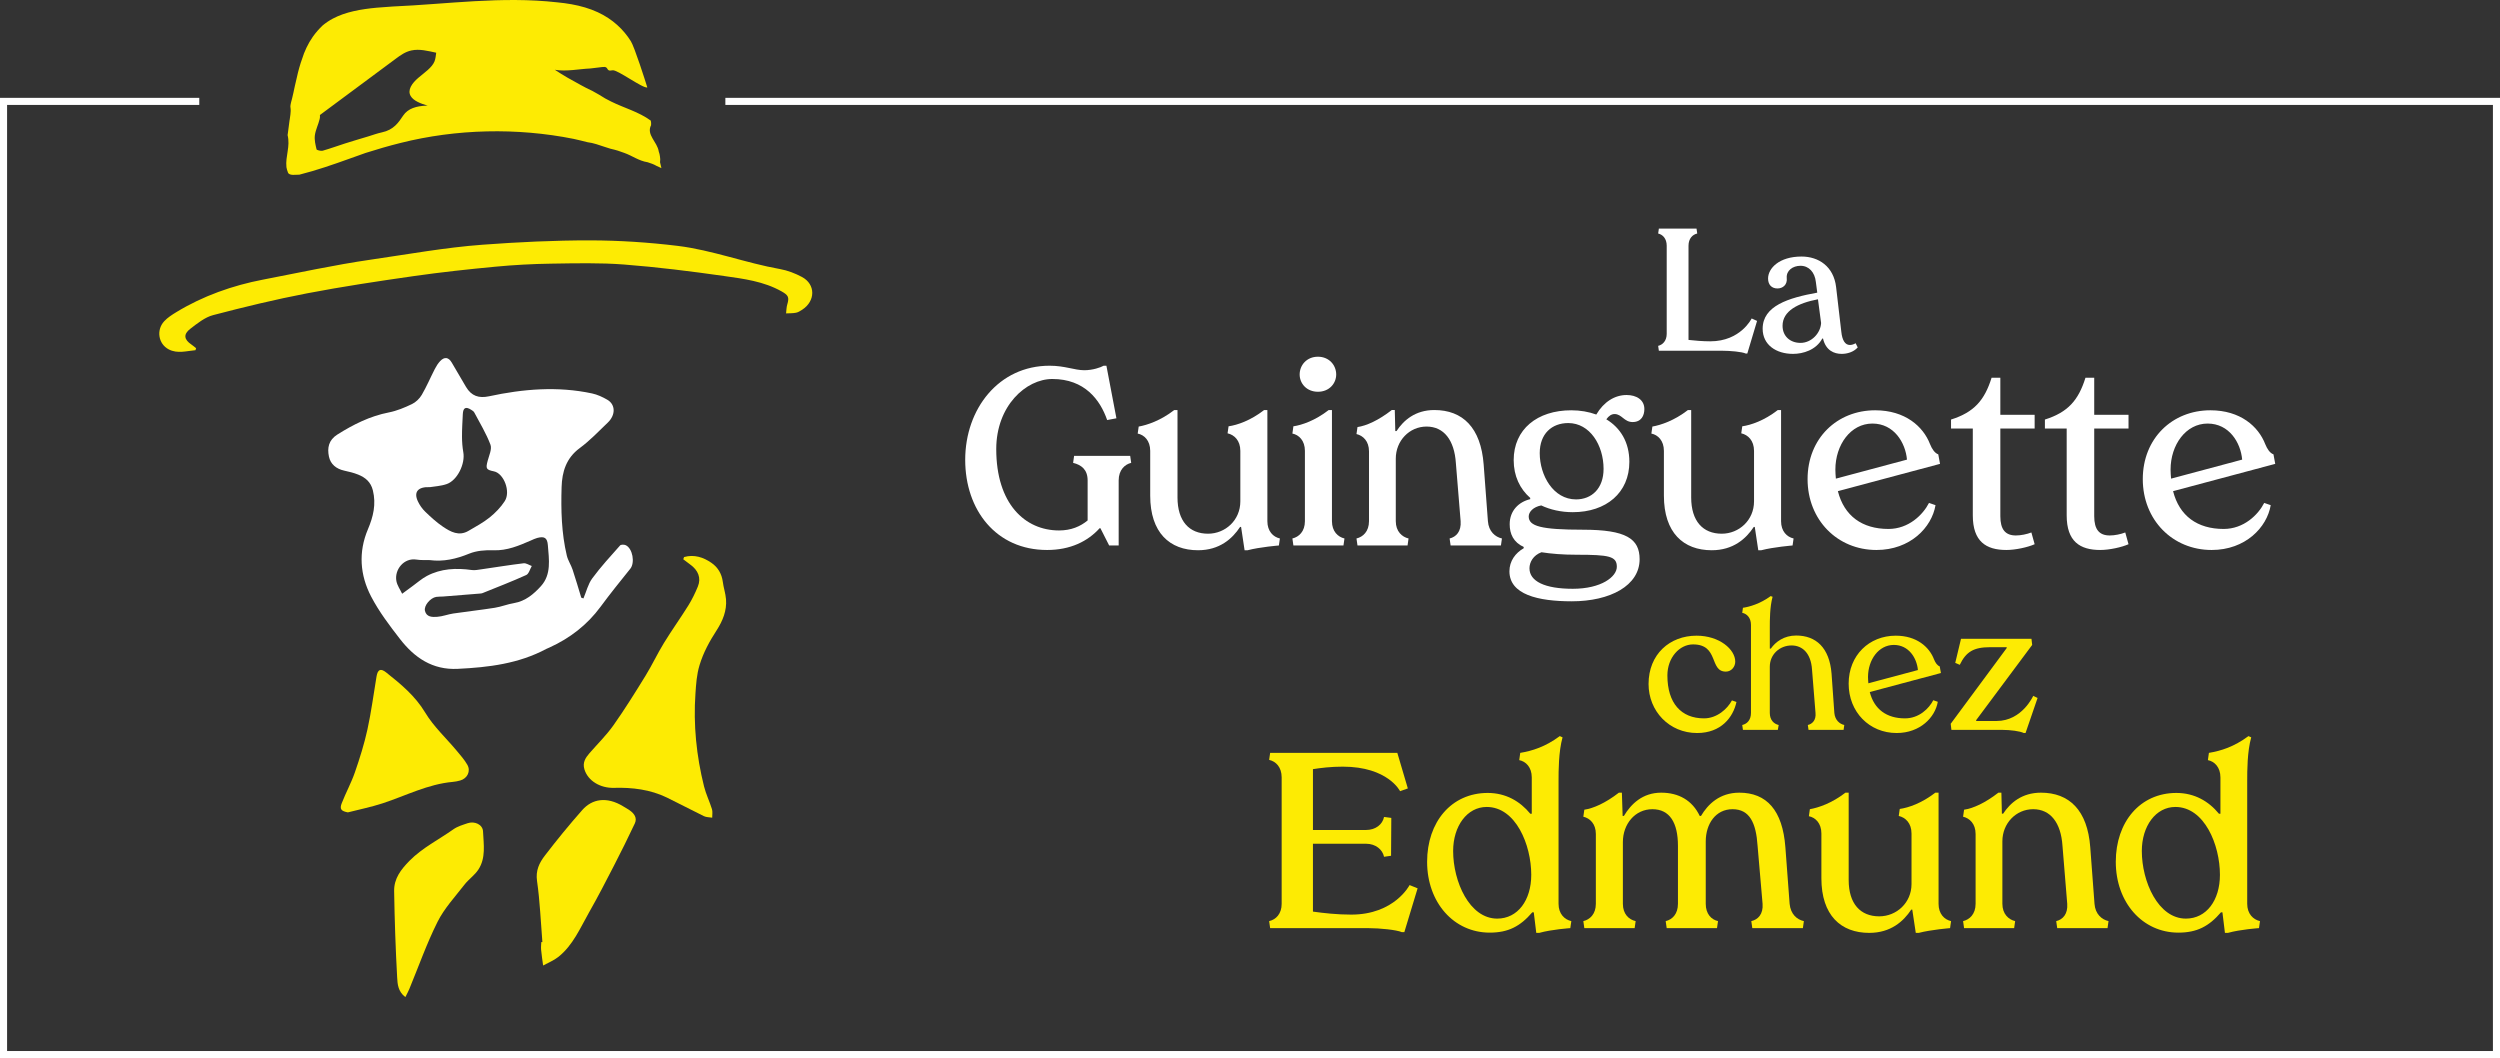 <?xml version="1.0" encoding="utf-8"?>
<!-- Generator: Adobe Illustrator 16.0.0, SVG Export Plug-In . SVG Version: 6.00 Build 0)  -->
<!DOCTYPE svg PUBLIC "-//W3C//DTD SVG 1.1//EN" "http://www.w3.org/Graphics/SVG/1.1/DTD/svg11.dtd">
<svg version="1.1" xmlns="http://www.w3.org/2000/svg" xmlns:xlink="http://www.w3.org/1999/xlink" x="0px" y="0px"
	 width="601.703px" height="254.665px" viewBox="0 0 601.703 254.665"
	 enable-background="new 0 0 601.703 254.665" xml:space="preserve">
<rect x="0" y="0" width="601.703" height="254.665" fill="#333333" stroke="none"/>
<g id="Layer_2" display="none">
	<rect x="-104.201" y="-100.08" display="inline" stroke="#FFFFFF" stroke-miterlimit="10" width="1144" height="829"/>
</g>
<g id="Layer_1">
	<g>
		<path fill="#FFFFFF" d="M140.425,144.029c0.688-1.624,1.104-3.447,2.12-4.827
			c2.045-2.778,4.399-5.332,6.692-7.918c0.217-0.245,0.987-0.244,1.365-0.066
			c1.674,0.78,2.255,4.227,1.105,5.658c-2.423,3.012-4.853,6.023-7.145,9.135
			c-3.231,4.391-7.375,7.58-12.294,9.825c-0.252,0.115-0.518,0.204-0.761,0.335
			c-6.676,3.578-13.939,4.451-21.355,4.81c-6.067,0.295-10.388-2.69-13.856-7.15
			c-2.541-3.266-5.079-6.623-6.981-10.271c-2.681-5.146-3.094-10.681-0.761-16.18
			c1.281-3.02,2.007-6.029,1.188-9.351c-0.503-2.044-1.81-3.102-3.551-3.806
			c-1.071-0.434-2.218-0.699-3.352-0.951c-1.896-0.421-3.281-1.517-3.671-3.376
			c-0.438-2.091-0.084-3.982,2.034-5.313c3.864-2.431,7.849-4.433,12.39-5.319
			c1.918-0.375,3.792-1.16,5.565-2.013c0.936-0.451,1.83-1.32,2.359-2.225
			c1.167-1.994,2.071-4.142,3.129-6.203c0.348-0.679,0.768-1.355,1.288-1.907
			c1.048-1.113,2.036-0.946,2.794,0.354c1.139,1.958,2.28,3.916,3.437,5.863
			c1.31,2.203,3.11,2.768,5.522,2.25c8.218-1.766,16.499-2.468,24.813-0.687
			c1.274,0.272,2.529,0.857,3.665,1.514c1.994,1.155,2.041,3.659,0.119,5.501
			c-2.193,2.103-4.309,4.338-6.743,6.13c-3.266,2.403-4.266,5.703-4.375,9.396
			c-0.167,5.532-0.034,11.069,1.256,16.493c0.276,1.16,1.001,2.208,1.384,3.353
			c0.748,2.24,1.4,4.51,2.09,6.768
			C140.072,143.91,140.249,143.97,140.425,144.029 M103.492,117.245
			c-2.959-0.135-3.944,1.204-2.927,3.396c0.427,0.922,1.052,1.814,1.783,2.52
			c1.336,1.292,2.728,2.568,4.262,3.604c1.837,1.24,3.849,2.357,6.146,1.005
			c1.728-1.016,3.527-1.969,5.081-3.217c1.385-1.113,2.691-2.455,3.65-3.942
			c1.483-2.299-0.228-6.673-2.592-7.159c-1.914-0.395-2.026-0.664-1.507-2.599
			c0.341-1.265,1.051-2.779,0.656-3.827c-1.016-2.695-2.545-5.198-3.901-7.763
			c-0.144-0.271-0.473-0.465-0.749-0.641c-1.293-0.825-1.931-0.496-2.003,1.046
			c-0.086,1.803-0.202,3.609-0.196,5.413c0.004,1.259,0.095,2.533,0.315,3.771
			c0.497,2.767-1.421,6.754-3.991,7.653
			C106.083,117.003,104.496,117.07,103.492,117.245 M103.416,134.806
			c-1.051-0.032-2.122,0.048-3.151-0.121c-3.046-0.504-5.384,2.434-4.856,5.188
			c0.204,1.06,0.906,2.025,1.382,3.034c0.849-0.626,1.694-1.258,2.549-1.878
			c1.128-0.817,2.189-1.765,3.41-2.41c3.402-1.793,7.056-1.953,10.799-1.424
			c0.748,0.104,1.543-0.064,2.308-0.173c3.387-0.485,6.766-1.041,10.163-1.45
			c0.622-0.075,1.312,0.42,1.971,0.653c-0.436,0.745-0.695,1.881-1.337,2.171
			c-3.453,1.568-7.004,2.928-10.521,4.355c-0.152,0.061-0.324,0.086-0.488,0.1
			c-3.001,0.243-6.003,0.485-9.004,0.72c-0.552,0.044-1.114,0.003-1.657,0.092
			c-1.393,0.227-2.996,2.1-2.706,3.347c0.359,1.546,1.792,1.532,2.956,1.448
			c1.304-0.093,2.572-0.607,3.875-0.8c3.317-0.491,6.656-0.849,9.967-1.375
			c1.562-0.248,3.067-0.867,4.629-1.126c2.762-0.459,4.783-2.198,6.495-4.088
			c2.54-2.809,1.929-6.43,1.66-9.852c-0.14-1.775-0.814-2.197-2.553-1.744
			c-0.53,0.138-1.031,0.395-1.537,0.615c-2.88,1.247-5.716,2.475-9.008,2.354
			c-1.945-0.073-4.065,0.09-5.836,0.813
			C109.821,134.525,106.744,135.243,103.416,134.806"/>
		<path fill="#FDEB03" d="M164.646,134.069c2.398-0.672,4.607,0.028,6.584,1.396
			c1.54,1.066,2.484,2.621,2.735,4.566c0.18,1.407,0.659,2.781,0.774,4.189
			c0.224,2.763-0.801,5.227-2.263,7.49c-1.702,2.634-3.169,5.29-4.105,8.37
			c-0.697,2.296-0.828,4.519-0.986,6.807c-0.531,7.575,0.234,15.039,2.065,22.389
			c0.465,1.866,1.336,3.629,1.909,5.474c0.196,0.628,0.047,1.363,0.056,2.05
			c-0.667-0.114-1.405-0.081-1.99-0.365c-2.988-1.449-5.913-3.022-8.9-4.469
			c-4.02-1.95-8.354-2.471-12.74-2.346c-3.286,0.094-6.283-1.661-7.128-4.461
			c-0.487-1.613,0.244-2.756,1.208-3.866c1.937-2.232,4.075-4.319,5.774-6.721
			c2.729-3.86,5.232-7.888,7.713-11.915c1.584-2.573,2.868-5.331,4.447-7.906
			c1.872-3.055,3.967-5.969,5.86-9.01c0.9-1.442,1.652-2.997,2.3-4.571
			c0.84-2.04,0.105-3.923-1.868-5.325c-0.559-0.398-1.096-0.826-1.645-1.239
			C164.513,134.428,164.58,134.248,164.646,134.069"/>
		<path fill="#FDEB03" d="M47.045,84.288c-2.146,0.174-4.317,0.9-6.43-0.197
			c-2.502-1.299-3.062-4.657-1.083-6.786c0.812-0.872,1.873-1.547,2.903-2.176
			c6.403-3.906,13.58-6.429,20.833-7.822c8.643-1.662,17.258-3.552,25.962-4.812
			c8.92-1.29,17.942-2.934,26.935-3.598c8.604-0.634,17.245-1.054,25.869-1.044
			c7.011,0.009,14.059,0.478,21.021,1.318c8.288,1.001,16.462,4.135,24.688,5.589
			c1.815,0.322,3.631,1.027,5.265,1.896c3.324,1.771,3.297,5.791,0.061,7.892
			c-0.461,0.298-0.962,0.619-1.486,0.719c-0.777,0.153-1.59,0.118-2.388,0.163
			c0.087-0.716,0.078-1.461,0.282-2.142c0.523-1.749,0.263-2.238-1.357-3.153
			c-4.309-2.431-9.127-3.037-13.862-3.708c-7.987-1.133-16.004-2.142-24.042-2.762
			c-5.835-0.449-11.726-0.297-17.589-0.21c-4.471,0.067-8.952,0.31-13.405,0.732
			c-6.544,0.62-13.088,1.325-19.595,2.256c-8.596,1.231-17.193,2.52-25.719,4.154
			c-7.594,1.457-15.127,3.282-22.61,5.243C49.311,76.362,47.5,77.834,45.808,79.13
			c-1.729,1.327-1.528,2.597,0.277,3.805c0.392,0.263,0.745,0.583,1.116,0.877
			C47.148,83.971,47.097,84.129,47.045,84.288"/>
		<path fill="#FDEB03" d="M83.729,195.525c-1.598-0.302-2.038-0.773-1.482-2.198
			c0.981-2.519,2.295-4.913,3.177-7.461c1.169-3.377,2.246-6.811,3.011-10.298
			c0.921-4.199,1.473-8.478,2.182-12.721c0.286-1.706,0.962-2.086,2.326-1.004
			c3.538,2.808,6.968,5.624,9.398,9.667c2.017,3.357,5.025,6.118,7.567,9.166
			c0.912,1.094,1.881,2.179,2.58,3.407c0.871,1.532-0.009,3.283-1.728,3.769
			c-0.583,0.165-1.189,0.282-1.793,0.336c-6,0.54-11.302,3.337-16.906,5.165
			C89.337,194.243,86.509,194.812,83.729,195.525"/>
		<path fill="#FDEB03" d="M130.539,226.729c-0.4-4.904-0.588-9.839-1.287-14.7
			c-0.364-2.524,0.564-4.382,1.882-6.1c2.88-3.757,5.88-7.431,9.015-10.979
			c2.335-2.64,5.843-3.351,9.905-0.842c0.516,0.319,1.056,0.605,1.547,0.959
			c1.074,0.775,1.802,1.811,1.185,3.125c-1.609,3.423-3.292,6.812-5.024,10.173
			c-1.94,3.773-3.889,7.546-5.985,11.232c-2.148,3.779-3.863,7.899-7.386,10.71
			c-1.084,0.866-2.439,1.391-3.672,2.073c-0.167-1.268-0.362-2.532-0.485-3.803
			c-0.059-0.602,0.025-1.217,0.044-1.825L130.539,226.729z"/>
		<path fill="#FDEB03" d="M97.561,239.986c-1.781-1.349-1.886-3.165-1.971-4.698
			c-0.383-6.94-0.619-13.89-0.729-20.84c-0.048-2.967,1.604-5.152,3.698-7.273
			c3.118-3.155,7.029-5.072,10.558-7.576c0.999-0.709,2.271-1.073,3.458-1.474
			c1.658-0.558,3.605,0.327,3.68,1.971c0.141,3.102,0.727,6.381-1.123,9.199
			c-0.892,1.36-2.345,2.336-3.353,3.635c-2.254,2.91-4.842,5.685-6.468,8.929
			c-2.616,5.221-4.562,10.778-6.802,16.189
			C98.263,238.642,97.947,239.204,97.561,239.986"/>
		<path fill="#FDEB03" d="M156.631,29.031c-2.919-2.142-6.437-3.041-9.544-4.594
			c-0.476-0.234-0.947-0.479-1.41-0.734c-0.502-0.314-1.005-0.625-1.513-0.924
			c-1.013-0.599-2.038-1.154-3.089-1.623c-0.421-0.224-0.847-0.449-1.273-0.678
			c-2.129-1.143-4.24-2.33-6.261-3.684c2.744,0.48,5.918-0.207,8.532-0.314
			c0.955-0.097,1.906-0.212,2.854-0.343c1.895-0.262,0.649,1.177,2.501,0.78
			c1.111-0.237,7.277,4.413,8.369,4.129c-0.463-1.521-3.073-9.706-3.959-11.122
			c-1.769-2.833-4.4-5.33-7.96-6.978c-1.968-0.911-4.106-1.521-6.34-1.924
			c-1.117-0.201-2.259-0.35-3.416-0.46c-13.416-1.511-26.479,0.439-39.677,1.007
			c-1.245,0.078-2.512,0.163-3.771,0.28c-3.78,0.352-7.503,0.998-10.559,2.624
			c-0.922,0.491-1.746,1.051-2.478,1.666c-0.877,0.836-1.656,1.735-2.332,2.683
			c-0.597,0.846-1.104,1.727-1.538,2.64c-0.218,0.456-0.417,0.918-0.604,1.392
			c-0.575,1.536-1.062,3.07-1.448,4.609c-0.129,0.513-0.248,1.025-0.357,1.543
			c-0.134,0.557-0.267,1.117-0.392,1.681c-0.127,0.563-0.25,1.128-0.364,1.696
			c-0.098,0.429-0.197,0.857-0.297,1.286c-0.918,3.309,0.074,0.976-0.583,5.158
			c0.013-0.393-0.522,4.055-0.51,3.661c0.7,2.781-0.557,5.104-0.275,7.749
			c0.077,0.427,0.199,0.869,0.381,1.318c0.185,0.399,0.674,0.513,1.215,0.53
			c0.541,0.018,1.135-0.062,1.528-0.049c4.17-1.05,8.129-2.439,12.033-3.838
			c1.301-0.464,2.596-0.933,3.889-1.388c1.395-0.448,2.792-0.872,4.19-1.273
			c1.401-0.401,2.803-0.778,4.208-1.13c13.461-3.389,28.05-3.715,41.688-0.982
			c0.559,0.126,1.119,0.255,1.676,0.388c0.557,0.135,1.115,0.273,1.67,0.416
			c1.357,0.157,2.79,0.675,4.166,1.137c0.458,0.153,0.911,0.301,1.35,0.429
			c0.658,0.147,1.235,0.3,1.772,0.464c0.538,0.167,1.037,0.344,1.544,0.542
			c1.944,0.681,3.481,1.91,5.625,2.247c0.386,0.12,0.762,0.245,1.124,0.387
			c0.361,0.145,0.706,0.307,1.028,0.496c0.389,0.177,0.777,0.353,1.166,0.53
			c-0.117-0.463-0.232-0.937-0.331-1.416c0.077-0.485,0.057-0.958-0.025-1.425
			c-0.045-0.384-0.146-0.76-0.28-1.135c-0.346-2.36-3.051-4.021-1.853-6.365
			C156.746,29.762,156.71,29.397,156.631,29.031 M104.583,14.763
			c-0.611,1.53-2.442,2.714-3.919,3.981c-1.478,1.268-2.685,2.912-1.812,4.382
			c0.662,1.117,2.31,1.795,4.07,2.283c-0.13,0.006-0.263,0.011-0.393,0.019
			c-2.249,0.11-4.318,0.629-5.509,2.411c-1.104,1.651-2.266,3.424-5.112,4.022
			c-1.11,0.234-2.156,0.631-3.23,0.955c-1.855,0.561-3.721,1.105-5.562,1.69
			c-1.825,0.58-3.604,1.24-5.455,1.768c-0.396,0.113-1.428-0.145-1.47-0.319
			c-0.264-1.118-0.554-2.272-0.408-3.389c0.173-1.323,0.842-2.612,1.158-3.931
			c0.068-0.283,0.103-0.641,0.058-0.956c6.098-4.523,12.194-9.046,18.291-13.57
			c1.083-0.804,2.229-1.637,3.701-1.961c1.962-0.437,4.002,0.116,5.997,0.541
			C104.878,13.38,104.848,14.098,104.583,14.763"/>
		<path fill="#FFFFFF" d="M272.257,111.402c-1.567,0.362-3.014,1.747-3.014,4.218v15.666
			h-2.29l-2.108-4.156h-0.182c-2.83,3.132-6.988,5.242-12.652,5.242
			c-12.293,0-19.704-9.641-19.704-21.692c0-12.292,8.074-22.657,20.305-22.657
			c3.737,0,5.965,1.085,8.377,1.085c1.987,0,3.916-0.663,4.64-1.085h0.663
			l2.41,12.655l-2.23,0.421c-1.687-4.881-5.421-9.881-13.195-9.881
			c-6.329,0-13.497,6.446-13.497,16.872c0,13.136,6.869,19.582,15.124,19.582
			c2.891,0,5.122-0.963,6.869-2.409v-9.641c0-2.593-1.506-3.736-3.495-4.218
			l0.24-1.688h13.498L272.257,111.402z"/>
		<path fill="#FFFFFF" d="M308.045,129.6l-0.241,1.687c0,0-4.519,0.362-7.53,1.146h-0.725
			l-0.842-5.604h-0.243c-1.867,2.832-4.939,5.604-10.123,5.604
			c-6.808,0-11.508-4.219-11.508-13.137v-10.786c0-2.47-1.446-3.856-3.013-4.156
			l0.241-1.688c2.049-0.361,5.302-1.446,8.556-3.977h0.783v21.029
			c0,5.724,2.832,8.736,7.352,8.736c4.157,0,7.772-3.253,7.772-7.772v-12.173
			c0-2.47-1.445-3.856-3.073-4.217l0.241-1.688
			c2.109-0.3,5.304-1.385,8.557-3.916h0.783v26.753
			C305.032,127.853,306.42,129.237,308.045,129.6"/>
		<path fill="#FFFFFF" d="M311.056,129.6c1.566-0.362,3.012-1.688,3.012-4.158v-16.932
			c0-2.471-1.445-3.856-3.012-4.159l0.239-1.747
			c2.05-0.301,5.242-1.384,8.498-3.916h0.783v26.753
			c0,2.47,1.445,3.796,3.012,4.158l-0.241,1.687h-12.052L311.056,129.6z
			 M312.803,90.132c0-2.229,1.687-4.278,4.397-4.278s4.399,2.048,4.399,4.278
			c0,2.168-1.688,4.158-4.399,4.158S312.803,92.3,312.803,90.132"/>
		<path fill="#FFFFFF" d="M361.488,129.6l-0.241,1.687h-12.111l-0.242-1.687
			c1.567-0.363,2.833-1.687,2.652-4.158l-1.145-13.979
			c-0.361-5.543-2.892-8.798-7.051-8.798c-4.158,0-7.411,3.435-7.411,7.712v15.064
			c0,2.472,1.506,3.795,3.072,4.158l-0.239,1.687h-12.052l-0.241-1.687
			c1.566-0.363,3.012-1.687,3.012-4.158v-16.811c0-2.47-1.445-3.795-3.012-4.158
			l0.241-1.687c2.108-0.302,5-1.567,8.255-4.098h0.723l0.121,5.061h0.301
			c1.687-2.591,4.52-5.061,9.098-5.061c6.81,0,11.208,4.217,11.872,13.135
			l1.022,13.618C358.295,127.913,359.861,129.237,361.488,129.6"/>
		<path fill="#FFFFFF" d="M386.611,100.918c3.374,2.047,5.545,5.482,5.545,10.242
			c0,7.413-5.545,12.112-13.619,12.112c-2.831,0-5.423-0.601-7.592-1.625
			c-1.929,0.36-3.013,1.565-3.013,2.65c0,2.35,2.952,3.194,13.075,3.194
			c10.365,0,13.618,2.167,13.618,7.109c0,6.326-7.051,10.123-16.329,10.123
			c-8.136,0-15.005-1.626-15.005-7.23c0-2.471,1.446-4.399,3.436-5.544v-0.3
			c-2.47-1.146-3.375-3.134-3.375-5.484c0-3.253,2.169-5.362,4.941-6.026v-0.3
			c-2.47-2.17-3.978-5.243-3.978-9.1c0-7.411,5.664-11.99,13.859-11.99
			c2.169,0,4.219,0.36,6.024,1.024c1.81-3.073,4.46-4.701,7.291-4.701
			c2.352,0,4.279,1.146,4.279,3.375c0,1.566-0.725,3.133-2.833,3.133
			c-2.049,0-2.591-1.928-4.338-1.928C387.877,99.652,387.214,100.074,386.611,100.918
			 M368.113,136.771c0,3.132,3.675,4.94,10.424,4.94
			c6.868,0,10.604-2.894,10.604-5.302c0-2.531-1.867-2.893-9.58-2.893
			c-3.496,0-6.268-0.241-8.557-0.602C369.017,133.637,368.113,135.323,368.113,136.771
			 M385.949,112.848c0-5.725-3.313-11.026-8.496-11.026
			c-3.979,0-6.869,2.591-6.869,7.23c0,5.363,3.253,11.146,8.737,11.146
			C383.056,120.199,385.949,117.608,385.949,112.848"/>
		<path fill="#FFFFFF" d="M431.681,129.6l-0.241,1.687c0,0-4.519,0.362-7.53,1.146h-0.726
			l-0.843-5.604h-0.241c-1.867,2.832-4.941,5.604-10.123,5.604
			c-6.809,0-11.508-4.219-11.508-13.137v-10.786c0-2.47-1.447-3.856-3.014-4.156
			l0.241-1.688c2.05-0.361,5.303-1.446,8.556-3.977h0.783v21.029
			c0,5.724,2.833,8.736,7.354,8.736c4.156,0,7.771-3.253,7.771-7.772v-12.173
			c0-2.47-1.446-3.856-3.073-4.217l0.241-1.688
			c2.108-0.3,5.304-1.385,8.557-3.916h0.783v26.753
			C428.668,127.853,430.056,129.237,431.681,129.6"/>
		<path fill="#FFFFFF" d="M464.275,121.043l1.567,0.542
			c-0.903,5.363-6.085,10.786-14.22,10.786c-9.401,0-16.572-7.231-16.572-17.053
			c0-9.821,7.11-16.57,16.27-16.57c7.23,0,11.568,3.917,13.196,8.134
			c0.482,1.205,1.146,2.17,1.989,2.471l0.421,2.291l-24.583,6.567
			c1.506,5.966,5.844,9.098,12.171,9.098
			C459.395,127.309,462.83,123.875,464.275,121.043 M441.739,113.029
			c0,0.723,0.061,1.447,0.121,2.17l17.114-4.579
			c-0.363-4.099-3.135-8.678-8.317-8.678
			C445.416,101.941,441.739,107.063,441.739,113.029"/>
		<path fill="#FFFFFF" d="M474.817,124.056v-20.909h-5.241v-2.17
			c5.543-1.747,8.073-4.64,9.762-10.062h2.106v8.919h8.257v3.313h-8.257v21.089
			c0,3.194,1.206,4.64,3.737,4.64c1.206,0,2.652-0.301,3.736-0.723l0.783,2.832
			c-1.628,0.722-4.58,1.385-6.809,1.385
			C478.011,132.371,474.817,130.322,474.817,124.056"/>
		<path fill="#FFFFFF" d="M497.412,124.056v-20.909h-5.241v-2.17
			c5.543-1.747,8.074-4.64,9.762-10.062h2.107v8.919h8.256v3.313h-8.256v21.089
			c0,3.194,1.205,4.64,3.737,4.64c1.203,0,2.651-0.301,3.735-0.723l0.783,2.832
			c-1.627,0.722-4.58,1.385-6.808,1.385
			C500.606,132.371,497.412,130.322,497.412,124.056"/>
		<path fill="#FFFFFF" d="M544.952,121.043l1.566,0.542
			c-0.903,5.363-6.086,10.786-14.219,10.786c-9.402,0-16.571-7.231-16.571-17.053
			c0-9.821,7.108-16.57,16.27-16.57c7.229,0,11.566,3.917,13.195,8.134
			c0.481,1.205,1.145,2.17,1.988,2.471l0.422,2.291l-24.585,6.567
			c1.506,5.966,5.845,9.098,12.172,9.098
			C540.072,127.309,543.507,123.875,544.952,121.043 M522.416,113.029
			c0,0.723,0.061,1.447,0.122,2.17l17.111-4.579
			c-0.362-4.099-3.133-8.678-8.315-8.678
			C526.093,101.941,522.416,107.063,522.416,113.029"/>
		<path fill="#FDEB03" d="M341.191,213.802l-3.193,10.545h-0.603
			c-1.265-0.542-5.242-0.964-8.135-0.964h-23.561l-0.241-1.688
			c1.629-0.363,3.013-1.747,3.013-4.158v-30.429c0-2.47-1.384-3.857-3.013-4.218
			l0.241-1.688h30.611l2.53,8.557l-1.868,0.663c0,0-2.892-5.905-13.799-5.905
			c-2.832,0-5.302,0.302-7.171,0.603v14.642h12.773
			c2.291,0,3.979-1.326,4.339-3.133l1.747,0.24l-0.058,9.1l-1.689,0.241
			c-0.359-1.749-2.048-3.133-4.277-3.133h-12.835v16.329
			c2.592,0.362,5.787,0.723,9.221,0.723c10.425,0,14.038-7.11,14.038-7.11
			L341.191,213.802z"/>
		<path fill="#FDEB03" d="M378.187,221.694l-0.243,1.688c0,0-4.457,0.301-7.47,1.144h-0.725
			l-0.601-4.939h-0.363c-2.893,3.375-5.783,4.88-10.243,4.88
			c-8.616,0-15.064-7.231-15.064-17.053c0-9.58,5.846-16.57,14.582-16.57
			c4.338,0,7.773,1.988,10.245,5h0.361v-8.735c0-2.472-1.447-3.856-3.014-4.159
			l0.24-1.747c2.893-0.482,6.026-1.447,9.521-4.038l0.665,0.301
			c-0.966,3.435-0.966,8.075-0.966,10.484v29.586
			C375.112,219.947,376.559,221.333,378.187,221.694 M368.544,210.547
			c0-7.23-3.734-16.329-10.725-16.329c-4.701,0-8.075,4.58-8.075,10.604
			c0,7.352,3.918,16.27,10.605,16.27
			C365.291,221.092,368.544,216.693,368.544,210.547"/>
		<path fill="#FDEB03" d="M434.16,221.695l-0.24,1.688h-12.173l-0.241-1.688
			c1.628-0.363,2.894-1.687,2.713-4.158l-1.205-13.979
			c-0.361-5.543-1.93-8.798-6.026-8.798c-4.036,0-6.447,3.496-6.447,7.773v15.003
			c0,2.411,1.325,3.795,2.953,4.158L413.25,223.383h-12.109l-0.241-1.688
			c1.566-0.363,2.951-1.687,2.951-4.158v-13.979c0-5.543-1.987-8.798-6.146-8.798
			c-4.217,0-7.108,3.616-7.108,7.893v14.883c0,2.472,1.445,3.795,3.072,4.158
			l-0.241,1.688h-12.112l-0.239-1.688c1.566-0.363,3.012-1.687,3.012-4.158v-16.811
			c0-2.47-1.445-3.795-3.012-4.158l0.239-1.687
			c2.11-0.302,5.062-1.567,8.317-4.098h0.723l0.181,5.604h0.301
			c1.686-2.832,4.459-5.604,8.979-5.604c4.157,0,7.472,1.808,9.279,5.604h0.301
			c1.627-2.771,4.46-5.604,9.22-5.604c6.568,0,10.424,4.217,11.089,13.135
			l1.021,13.618C430.966,220.008,432.474,221.332,434.16,221.695"/>
		<path fill="#FDEB03" d="M469.586,221.695l-0.241,1.688c0,0-4.518,0.361-7.53,1.144h-0.725
			l-0.842-5.604h-0.243c-1.867,2.832-4.939,5.604-10.122,5.604
			c-6.808,0-11.509-4.219-11.509-13.137v-10.786c0-2.47-1.445-3.856-3.012-4.156
			l0.239-1.688c2.05-0.361,5.303-1.446,8.556-3.977h0.785v21.029
			c0,5.724,2.831,8.736,7.352,8.736c4.156,0,7.771-3.253,7.771-7.772v-12.172
			c0-2.47-1.445-3.856-3.072-4.217l0.24-1.688
			c2.109-0.3,5.304-1.385,8.558-3.916h0.783v26.753
			C466.574,219.948,467.961,221.332,469.586,221.695"/>
		<path fill="#FDEB03" d="M507.484,221.695l-0.242,1.688h-12.111l-0.24-1.688
			c1.566-0.363,2.831-1.687,2.652-4.158l-1.145-13.979
			c-0.363-5.543-2.894-8.798-7.051-8.798c-4.158,0-7.411,3.435-7.411,7.713v15.063
			c0,2.472,1.506,3.795,3.072,4.158l-0.241,1.688h-12.051l-0.24-1.688
			c1.566-0.363,3.012-1.687,3.012-4.158v-16.811c0-2.47-1.445-3.795-3.012-4.158
			l0.24-1.687c2.109-0.302,5-1.567,8.256-4.098h0.723l0.121,5.061h0.299
			c1.687-2.591,4.52-5.061,9.1-5.061c6.81,0,11.208,4.217,11.87,13.135
			l1.024,13.618C504.292,220.008,505.856,221.332,507.484,221.695"/>
		<path fill="#FDEB03" d="M543.937,221.694l-0.241,1.688c0,0-4.458,0.301-7.472,1.144H535.5
			l-0.602-4.939h-0.361c-2.894,3.375-5.785,4.88-10.244,4.88
			c-8.616,0-15.063-7.231-15.063-17.053c0-9.58,5.845-16.57,14.582-16.57
			c4.338,0,7.773,1.988,10.243,5h0.362v-8.735c0-2.472-1.448-3.856-3.015-4.159
			l0.241-1.747c2.894-0.482,6.026-1.447,9.521-4.038l0.663,0.301
			c-0.966,3.435-0.966,8.075-0.966,10.484v29.586
			C540.862,219.947,542.311,221.333,543.937,221.694 M534.296,210.547
			c0-7.23-3.735-16.329-10.726-16.329c-4.7,0-8.074,4.58-8.074,10.604
			c0,7.352,3.916,16.27,10.604,16.27
			C531.043,221.092,534.296,216.693,534.296,210.547"/>
		<path fill="#FDEB03" d="M396.777,164.626c0-7.179,5.121-11.63,11.545-11.63
			c5.541,0,9.32,3.317,9.32,6.257c0,1.216-0.923,2.392-2.266,2.392
			c-4.03,0-1.598-6.549-7.894-6.549c-3.233,0-6.173,3.147-6.173,7.474
			c0,6.675,3.317,10.328,8.816,10.328c3.107,0,5.626-2.268,6.719-4.325l1.09,0.378
			c-0.797,3.695-3.694,7.474-9.487,7.474
			C401.772,176.424,396.777,171.177,396.777,164.626"/>
		<path fill="#FDEB03" d="M443.886,174.493l-0.169,1.175h-8.438l-0.168-1.175
			c1.091-0.252,2.015-1.176,1.849-2.898l-0.841-10.454
			c-0.252-3.862-2.267-5.794-4.912-5.794c-2.814,0-5.248,2.099-5.248,5.123v11.125
			c0,1.722,1.007,2.646,2.141,2.898l-0.209,1.175h-8.397l-0.169-1.175
			c1.134-0.252,2.101-1.176,2.101-2.898v-21.202c0-1.721-1.009-2.687-2.101-2.897
			l0.169-1.216c1.471-0.21,4.115-0.924,6.676-2.814l0.461,0.168
			c-0.671,2.436-0.671,5.627-0.671,7.348v5.123h0.252
			c1.133-1.638,3.191-3.149,6.087-3.149c4.787,0,8.02,2.938,8.522,9.152
			l0.674,9.488C441.658,173.317,442.752,174.241,443.886,174.493"/>
		<path fill="#FDEB03" d="M465.3,168.53l1.09,0.379
			c-0.629,3.735-4.24,7.514-9.906,7.514c-6.552,0-11.548-5.038-11.548-11.882
			c0-6.843,4.955-11.545,11.337-11.545c5.038,0,8.062,2.728,9.194,5.667
			c0.335,0.84,0.798,1.511,1.386,1.721l0.294,1.597l-17.13,4.576
			c1.051,4.156,4.073,6.341,8.481,6.341
			C461.897,172.898,464.292,170.504,465.3,168.53 M449.596,162.946
			c0,0.504,0.043,1.008,0.084,1.511l11.925-3.189
			c-0.252-2.856-2.184-6.047-5.794-6.047
			C452.158,155.222,449.596,158.79,449.596,162.946"/>
		<path fill="#FDEB03" d="M481.926,175.668h-12.259l-0.169-1.469l13.477-18.222v-0.21h-3.987
			c-3.947,0-5.794,1.092-7.307,4.241l-1.091-0.461l1.386-5.793H488.938l0.168,1.469
			l-13.478,18.096v0.208h4.913c6.129,0,8.816-6.044,8.816-6.044l1.05,0.503
			l-2.898,8.439h-0.419C486.166,175.962,483.814,175.668,481.926,175.668"/>
		<path fill="#FFFFFF" d="M422.894,77.237l-2.35,7.851h-0.38
			c-0.923-0.42-3.694-0.671-5.666-0.671h-15.242l-0.167-1.177
			c1.09-0.252,2.057-1.217,2.057-2.896V59.142c0-1.722-0.967-2.688-2.057-2.939
			l0.167-1.175h9.068l0.17,1.175c-1.136,0.252-2.101,1.218-2.101,2.939v22.671
			c1.553,0.168,3.359,0.336,5.247,0.336c7.307,0,9.952-5.5,9.952-5.5
			L422.894,77.237z"/>
		<path fill="#FFFFFF" d="M447.12,83.618c-1.008,1.135-2.559,1.554-3.863,1.554
			c-1.803,0-3.82-0.797-4.491-3.695h-0.169c-1.51,2.771-4.617,3.695-7.052,3.695
			c-4.073,0-7.307-2.184-7.307-6.047c0-5.5,6.172-7.43,13.143-8.69L437.044,67.875
			c-0.252-2.352-1.679-3.905-3.694-3.905c-1.891,0-3.443,1.176-3.317,2.896
			c0.21,1.68-0.965,2.562-2.225,2.562c-1.387,0-2.267-0.881-2.267-2.394
			c0-2.434,2.645-5.289,8.061-5.289c4.072,0,7.727,2.351,8.313,7.347l1.259,10.792
			c0.209,1.972,0.882,3.147,2.057,3.147c0.421,0,0.882-0.126,1.386-0.42
			L447.12,83.618z M438.304,77.741l-0.756-5.71
			c-4.828,0.924-8.521,2.812-8.521,6.381c0,2.52,1.846,4.115,4.323,4.115
			C435.995,82.527,438.178,80.177,438.304,77.741"/>
		<polyline fill="none" stroke="#FFFFFF" stroke-width="1.703" stroke-miterlimit="10" points="47.962,24.402 
			0.852,24.402 0.852,253.813 174.583,253.813 600.852,253.813 600.852,24.402 
			174.583,24.402 		"/>
	</g>
</g>
</svg>
